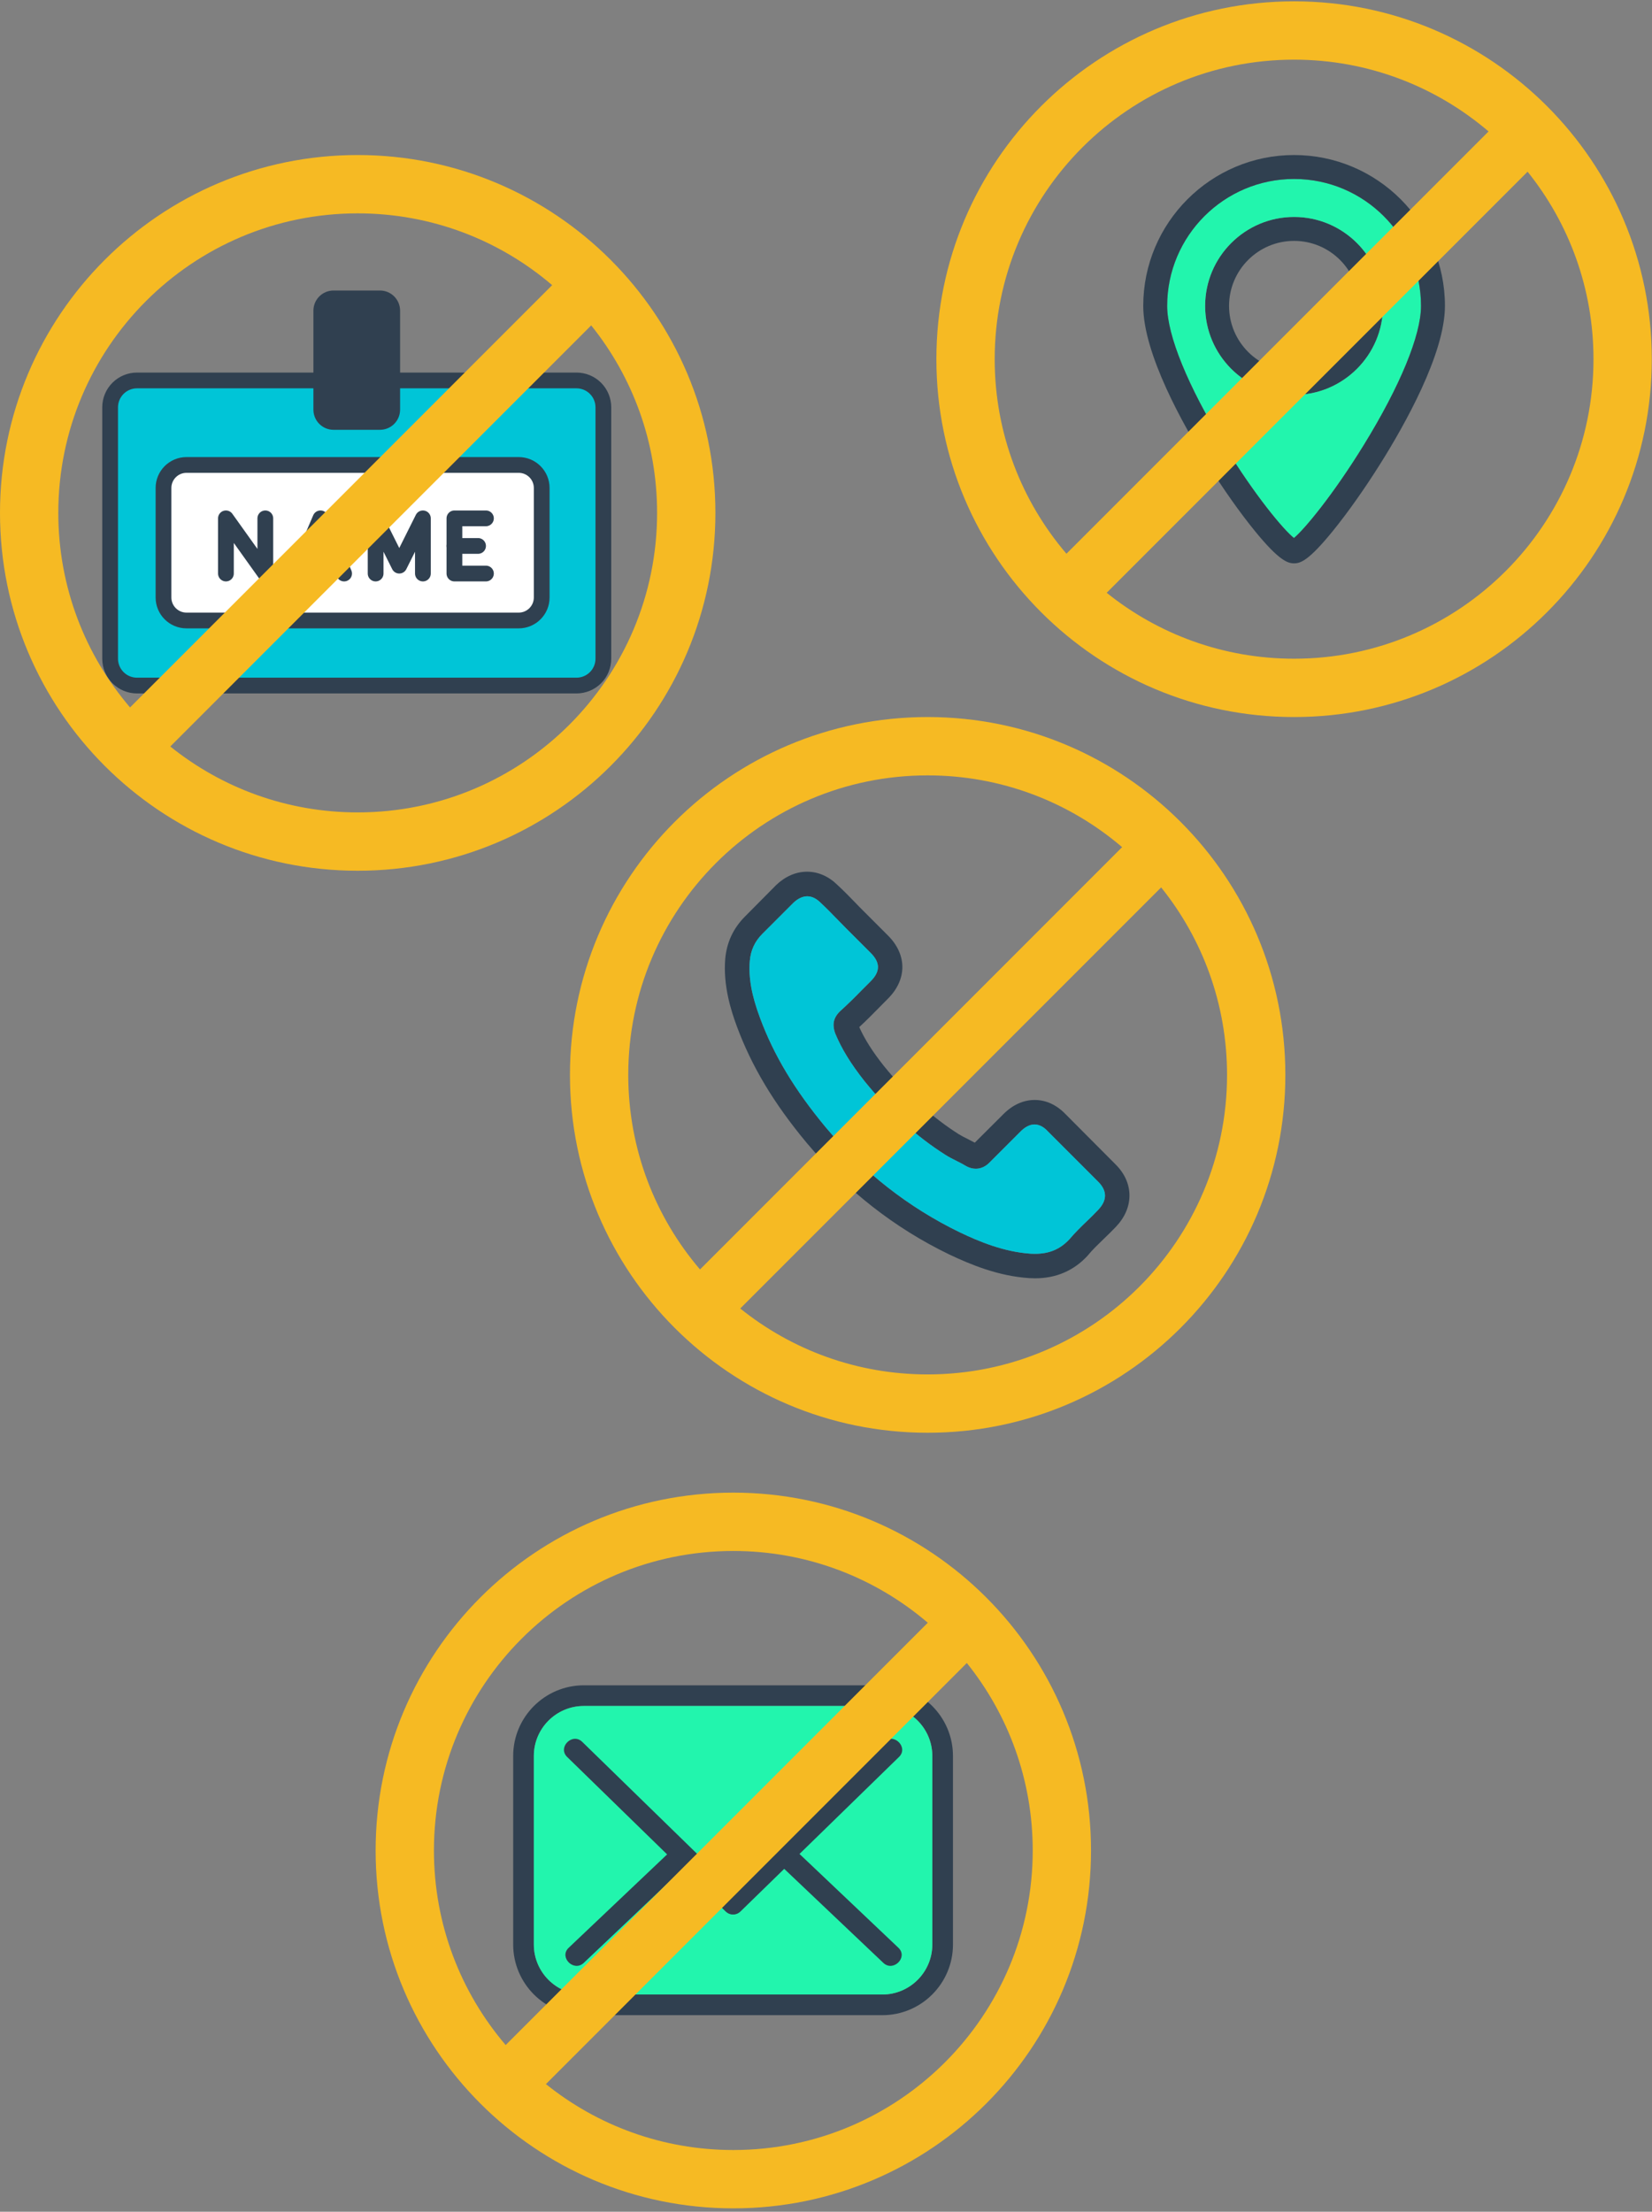 <svg width="340" height="455" viewBox="0 0 340 455" fill="none" xmlns="http://www.w3.org/2000/svg">
<rect x="0" y="0" width="340" height="455" fill="#808080" stroke="none"/>
<g clip-path="url(#clip0_327_229)">
<path d="M118.651 77.457H28.194C25.141 77.457 22.666 79.932 22.666 82.985V134.694C22.666 137.747 25.141 140.222 28.194 140.222H118.651C121.704 140.222 124.179 137.747 124.179 134.694V82.985C124.179 79.932 121.704 77.457 118.651 77.457Z" fill="#00C5D7"/>
<path d="M78.03 61.974H68.482C67.087 61.974 65.956 63.104 65.956 64.499V84.864C65.956 86.258 67.087 87.389 68.482 87.389H78.03C79.425 87.389 80.556 86.258 80.556 84.864V64.499C80.556 63.104 79.425 61.974 78.03 61.974Z" fill="#304050"/>
<path d="M106.755 95.651H38.382C35.769 95.651 33.65 97.77 33.65 100.384V122.915C33.65 125.529 35.769 127.648 38.382 127.648H106.755C109.369 127.648 111.488 125.529 111.488 122.915V100.384C111.488 97.77 109.369 95.651 106.755 95.651Z" fill="white"/>
<path d="M80.722 78.268H118.65C119.377 78.268 120.096 78.411 120.766 78.689C121.437 78.966 122.047 79.374 122.56 79.887C123.074 80.4 123.481 81.01 123.759 81.681C124.036 82.352 124.179 83.07 124.179 83.796V135.505C124.179 136.231 124.037 136.95 123.759 137.621C123.481 138.292 123.074 138.901 122.56 139.414C122.047 139.928 121.438 140.335 120.767 140.613C120.096 140.891 119.377 141.034 118.651 141.034H28.195C27.469 141.034 26.75 140.891 26.079 140.613C25.408 140.336 24.798 139.928 24.285 139.415C23.771 138.902 23.364 138.292 23.086 137.621C22.808 136.95 22.665 136.231 22.665 135.505V83.796C22.665 83.07 22.808 82.351 23.086 81.68C23.364 81.01 23.771 80.4 24.285 79.887C24.798 79.373 25.408 78.966 26.079 78.688C26.75 78.411 27.469 78.268 28.195 78.268H65.956" stroke="#304050" stroke-width="3.243" stroke-linecap="round" stroke-linejoin="round"/>
<path d="M106.755 95.651H38.382C35.769 95.651 33.65 97.77 33.65 100.384V122.915C33.65 125.529 35.769 127.648 38.382 127.648H106.755C109.369 127.648 111.488 125.529 111.488 122.915V100.384C111.488 97.77 109.369 95.651 106.755 95.651Z" stroke="#304050" stroke-width="3.243" stroke-linecap="round" stroke-linejoin="round"/>
<path d="M100.011 106.636H93.524V117.988H100.011" stroke="#304050" stroke-width="3.243" stroke-linecap="round" stroke-linejoin="round"/>
<path d="M93.524 112.312H98.389" stroke="#304050" stroke-width="3.243" stroke-linecap="round" stroke-linejoin="round"/>
<path d="M70.821 117.988L65.956 106.636L61.091 117.988" stroke="#304050" stroke-width="3.243" stroke-linecap="round" stroke-linejoin="round"/>
<path d="M62.713 115.27H69.2" stroke="#304050" stroke-width="3.243" stroke-linecap="round" stroke-linejoin="round"/>
<path d="M46.497 117.988V106.636L54.605 117.988V106.636" stroke="#304050" stroke-width="3.243" stroke-linecap="round" stroke-linejoin="round"/>
<path d="M87.038 117.988V106.636L82.173 116.366L77.308 106.636V117.988" stroke="#304050" stroke-width="3.243" stroke-linecap="round" stroke-linejoin="round"/>
<path d="M78.197 61.386H68.648C67.254 61.386 66.123 62.517 66.123 63.912V84.276C66.123 85.671 67.254 86.802 68.648 86.802H78.197C79.592 86.802 80.722 85.671 80.722 84.276V63.912C80.722 62.517 79.592 61.386 78.197 61.386Z" stroke="#304050" stroke-width="3.243" stroke-miterlimit="10"/>
</g>
<path fill-rule="evenodd" clip-rule="evenodd" d="M135.237 105.511C135.237 139.542 107.65 167.13 73.618 167.13C59.019 167.13 45.606 162.053 35.048 153.568L121.675 66.941C130.16 77.499 135.237 90.912 135.237 105.511ZM26.767 145.535L113.642 58.66C102.875 49.453 88.896 43.893 73.618 43.893C39.588 43.893 12 71.48 12 105.511C12 120.789 17.56 134.768 26.767 145.535ZM147.237 105.511C147.237 146.17 114.277 179.13 73.618 179.13C32.96 179.13 0 146.17 0 105.511C0 64.853 32.96 31.893 73.618 31.893C114.277 31.893 147.237 64.853 147.237 105.511Z" fill="#F6BA23"/>
<g clip-path="url(#clip1_327_229)">
<path d="M266.337 44.631C256.242 44.631 248.028 52.844 248.028 62.94C248.028 73.035 256.242 81.249 266.337 81.249C276.433 81.249 284.646 73.035 284.646 62.94C284.646 52.844 276.433 44.631 266.337 44.631ZM266.337 76.324C258.957 76.324 252.953 70.32 252.953 62.94C252.953 55.559 258.957 49.556 266.337 49.556C273.717 49.556 279.722 55.56 279.722 62.94C279.722 70.32 273.718 76.324 266.337 76.324Z" fill="#304050"/>
<path fill-rule="evenodd" clip-rule="evenodd" d="M266.308 110.684C268.451 108.901 274.297 101.916 280.665 91.58C288.161 79.413 292.46 68.975 292.46 62.94C292.46 48.536 280.741 36.817 266.337 36.817C251.933 36.817 240.215 48.536 240.215 62.94C240.215 69.009 244.491 79.46 251.946 91.613C258.403 102.137 264.154 108.956 266.308 110.684ZM248.028 62.94C248.028 52.844 256.242 44.631 266.337 44.631C276.433 44.631 284.646 52.844 284.646 62.94C284.646 73.035 276.433 81.249 266.337 81.249C256.242 81.249 248.028 73.035 248.028 62.94Z" fill="#22F5AD"/>
<path d="M266.337 31.893C249.218 31.893 235.291 45.82 235.291 62.94C235.291 72.812 243.57 87.522 248.506 95.411C251.753 100.601 255.243 105.541 258.332 109.319C263.289 115.385 265.064 115.892 266.338 115.892C267.631 115.892 269.306 115.384 274.248 109.316C277.344 105.514 280.835 100.578 284.079 95.415C289.049 87.506 297.385 72.771 297.385 62.939C297.385 45.82 283.457 31.893 266.337 31.893ZM280.665 91.58C274.297 101.916 268.451 108.901 266.308 110.684C264.154 108.956 258.403 102.137 251.946 91.613C244.491 79.46 240.216 69.009 240.216 62.94C240.215 48.536 251.934 36.817 266.337 36.817C280.741 36.817 292.46 48.536 292.46 62.94C292.46 68.975 288.161 79.413 280.665 91.58Z" fill="#304050"/>
</g>
<path fill-rule="evenodd" clip-rule="evenodd" d="M327.956 73.893C327.956 107.924 300.368 135.511 266.337 135.511C251.738 135.511 238.324 130.434 227.766 121.949L314.393 35.322C322.878 45.88 327.956 59.294 327.956 73.893ZM219.485 113.916L306.361 27.041C295.594 17.834 281.615 12.274 266.337 12.274C232.306 12.274 204.719 39.862 204.719 73.893C204.719 89.17 210.278 103.149 219.485 113.916ZM339.956 73.893C339.956 114.551 306.995 147.511 266.337 147.511C225.679 147.511 192.719 114.551 192.719 73.893C192.719 33.234 225.679 0.274 266.337 0.274C306.995 0.274 339.956 33.234 339.956 73.893Z" fill="#F6BA23"/>
<g clip-path="url(#clip2_327_229)">
<path d="M219.284 229.19C217.466 227.298 215.274 226.286 212.95 226.286C210.646 226.286 208.435 227.279 206.542 229.171L200.621 235.074C200.134 234.811 199.647 234.568 199.178 234.324C198.504 233.987 197.867 233.668 197.323 233.331C191.777 229.808 186.736 225.218 181.902 219.278C179.56 216.317 177.986 213.825 176.843 211.296C178.379 209.89 179.803 208.429 181.19 207.023C181.715 206.499 182.239 205.955 182.764 205.431C186.699 201.496 186.699 196.399 182.764 192.464L177.649 187.349C177.068 186.768 176.468 186.168 175.906 185.569C174.782 184.407 173.601 183.208 172.383 182.083C170.566 180.285 168.392 179.329 166.106 179.329C163.82 179.329 161.609 180.285 159.735 182.083C159.717 182.102 159.717 182.102 159.698 182.121L153.327 188.548C150.929 190.946 149.561 193.869 149.261 197.261C148.811 202.732 150.423 207.829 151.659 211.164C154.695 219.353 159.229 226.942 165.994 235.074C174.201 244.874 184.076 252.612 195.356 258.065C199.665 260.107 205.418 262.524 211.845 262.937C212.238 262.955 212.651 262.974 213.025 262.974C217.354 262.974 220.989 261.419 223.837 258.327C223.856 258.29 223.893 258.271 223.912 258.234C224.886 257.053 226.011 255.985 227.191 254.842C227.997 254.074 228.821 253.268 229.627 252.425C231.482 250.495 232.456 248.246 232.456 245.942C232.456 243.618 231.463 241.388 229.571 239.515L219.284 229.19ZM225.992 248.921C225.973 248.94 225.973 248.921 225.992 248.921C225.261 249.708 224.512 250.42 223.706 251.207C222.488 252.369 221.251 253.587 220.09 254.954C218.197 256.978 215.967 257.934 213.044 257.934C212.763 257.934 212.463 257.934 212.182 257.915C206.617 257.559 201.446 255.385 197.567 253.53C186.961 248.396 177.649 241.107 169.91 231.87C163.52 224.168 159.248 217.048 156.419 209.403C154.676 204.737 154.039 201.102 154.32 197.673C154.508 195.481 155.351 193.663 156.906 192.108L163.295 185.719C164.214 184.857 165.188 184.388 166.144 184.388C167.324 184.388 168.28 185.1 168.879 185.7C168.898 185.719 168.917 185.737 168.936 185.756C170.079 186.824 171.165 187.93 172.308 189.11C172.889 189.71 173.489 190.309 174.088 190.928L179.204 196.043C181.19 198.029 181.19 199.866 179.204 201.852C178.66 202.395 178.136 202.939 177.592 203.463C176.018 205.075 174.519 206.574 172.889 208.035C172.852 208.073 172.814 208.091 172.796 208.129C171.184 209.74 171.484 211.314 171.821 212.382C171.84 212.439 171.859 212.495 171.877 212.551C173.208 215.774 175.082 218.809 177.93 222.426L177.948 222.444C183.12 228.815 188.573 233.781 194.588 237.585C195.356 238.072 196.143 238.465 196.892 238.84C197.567 239.177 198.204 239.496 198.747 239.833C198.822 239.871 198.897 239.927 198.972 239.964C199.609 240.283 200.209 240.433 200.827 240.433C202.382 240.433 203.357 239.458 203.675 239.14L210.084 232.732C210.721 232.094 211.733 231.326 212.913 231.326C214.075 231.326 215.03 232.057 215.611 232.694C215.63 232.713 215.63 232.713 215.649 232.732L225.973 243.056C227.903 244.967 227.903 246.935 225.992 248.921Z" fill="#304050"/>
<path d="M225.992 248.921C225.973 248.94 225.973 248.921 225.992 248.921C225.261 249.708 224.512 250.42 223.706 251.207C222.488 252.369 221.251 253.587 220.09 254.954C218.197 256.978 215.967 257.934 213.044 257.934C212.763 257.934 212.463 257.934 212.182 257.915C206.617 257.559 201.446 255.385 197.567 253.53C186.961 248.396 177.649 241.107 169.91 231.87C163.52 224.168 159.248 217.048 156.419 209.403C154.676 204.737 154.039 201.102 154.32 197.673C154.508 195.481 155.351 193.663 156.906 192.108L163.296 185.719C164.214 184.857 165.188 184.388 166.144 184.388C167.324 184.388 168.28 185.1 168.879 185.7C168.898 185.719 168.917 185.737 168.936 185.756C170.079 186.824 171.165 187.93 172.308 189.11C172.889 189.71 173.489 190.309 174.089 190.928L179.204 196.043C181.19 198.029 181.19 199.866 179.204 201.852C178.661 202.395 178.136 202.939 177.592 203.463C176.019 205.075 174.519 206.574 172.889 208.035C172.852 208.073 172.814 208.091 172.796 208.129C171.184 209.74 171.484 211.314 171.821 212.382C171.84 212.439 171.859 212.495 171.877 212.551C173.208 215.774 175.082 218.809 177.93 222.426L177.948 222.445C183.12 228.815 188.573 233.781 194.588 237.585C195.356 238.072 196.143 238.465 196.892 238.84C197.567 239.177 198.204 239.496 198.747 239.833C198.822 239.871 198.897 239.927 198.972 239.964C199.609 240.283 200.209 240.433 200.827 240.433C202.382 240.433 203.357 239.458 203.675 239.14L210.084 232.732C210.721 232.094 211.733 231.326 212.913 231.326C214.075 231.326 215.03 232.057 215.611 232.694C215.63 232.713 215.63 232.713 215.649 232.732L225.973 243.056C227.903 244.967 227.903 246.935 225.992 248.921Z" fill="#00C5D7"/>
</g>
<path fill-rule="evenodd" clip-rule="evenodd" d="M252.54 221.13C252.54 255.161 224.952 282.748 190.921 282.748C176.322 282.748 162.909 277.671 152.351 269.186L238.978 182.559C247.463 193.117 252.54 206.531 252.54 221.13ZM144.07 261.154L230.945 174.278C220.178 165.071 206.199 159.511 190.921 159.511C156.89 159.511 129.303 187.099 129.303 221.13C129.303 236.407 134.863 250.386 144.07 261.154ZM264.54 221.13C264.54 261.788 231.58 294.748 190.921 294.748C150.263 294.748 117.303 261.788 117.303 221.13C117.303 180.471 150.263 147.511 190.921 147.511C231.58 147.511 264.54 180.471 264.54 221.13Z" fill="#F6BA23"/>
<g clip-path="url(#clip3_327_229)">
<path d="M181.595 414.566H120.157C112.14 414.566 105.619 408.045 105.619 400.028V361.242C105.619 353.227 112.141 346.705 120.157 346.705H181.595C189.61 346.705 196.131 353.227 196.131 361.242V400.028C196.131 408.045 189.61 414.566 181.595 414.566ZM120.157 350.956C114.484 350.956 109.87 355.57 109.87 361.242V400.028C109.87 405.7 114.484 410.316 120.157 410.316H181.595C187.267 410.316 191.881 405.7 191.881 400.028V361.242C191.881 355.57 187.267 350.956 181.595 350.956H120.157Z" fill="#304050"/>
<path d="M120.156 350.956C114.484 350.956 109.87 355.57 109.87 361.242V400.028C109.87 405.7 114.484 410.316 120.156 410.316H181.595C187.267 410.316 191.881 405.7 191.881 400.028V361.242C191.881 355.57 187.267 350.956 181.595 350.956H120.156Z" fill="#22F5AD"/>
<path d="M116.726 361.444C127.592 372.032 138.457 382.619 149.322 393.207C151.348 395.18 154.456 392.078 152.428 390.101C141.563 379.514 130.697 368.927 119.832 358.34C117.806 356.366 114.698 359.468 116.726 361.444Z" fill="#304050"/>
<path d="M152.428 393.207C163.293 382.62 174.159 372.032 185.024 361.445C187.052 359.469 183.945 356.366 181.919 358.34C171.053 368.927 160.188 379.514 149.322 390.101C147.295 392.077 150.401 395.181 152.428 393.207Z" fill="#304050"/>
<path d="M184.904 400.701C177.675 393.844 170.444 386.989 163.214 380.132C161.163 378.188 158.053 381.287 160.108 383.238C167.338 390.094 174.569 396.95 181.799 403.807C183.85 405.751 186.96 402.65 184.904 400.701Z" fill="#304050"/>
<path d="M120.148 403.806C127.378 396.949 134.608 390.093 141.838 383.237C143.893 381.287 140.784 378.186 138.733 380.131C131.503 386.988 124.272 393.843 117.042 400.7C114.988 402.649 118.096 405.752 120.148 403.806Z" fill="#304050"/>
</g>
<path fill-rule="evenodd" clip-rule="evenodd" d="M212.545 380.687C212.545 414.718 184.957 442.306 150.926 442.306C136.327 442.306 122.914 437.228 112.356 428.743L198.983 342.116C207.468 352.675 212.545 366.088 212.545 380.687ZM104.075 420.711L190.95 333.835C180.183 324.629 166.204 319.069 150.926 319.069C116.895 319.069 89.308 346.656 89.308 380.687C89.308 395.965 94.868 409.944 104.075 420.711ZM224.545 380.687C224.545 421.346 191.585 454.306 150.926 454.306C110.268 454.306 77.308 421.346 77.308 380.687C77.308 340.029 110.268 307.069 150.926 307.069C191.585 307.069 224.545 340.029 224.545 380.687Z" fill="#F6BA23"/>
<defs>
<clipPath id="clip0_327_229">
<rect width="106" height="84" fill="white" transform="translate(20.619 59.511)"/>
</clipPath>
<clipPath id="clip1_327_229">
<rect width="84" height="84" fill="white" transform="translate(224.337 31.893)"/>
</clipPath>
<clipPath id="clip2_327_229">
<rect width="84" height="84" fill="white" transform="translate(148.921 179.13)"/>
</clipPath>
<clipPath id="clip3_327_229">
<rect width="90.905" height="68" fill="white" transform="translate(105.474 346.687)"/>
</clipPath>
</defs>
</svg>
